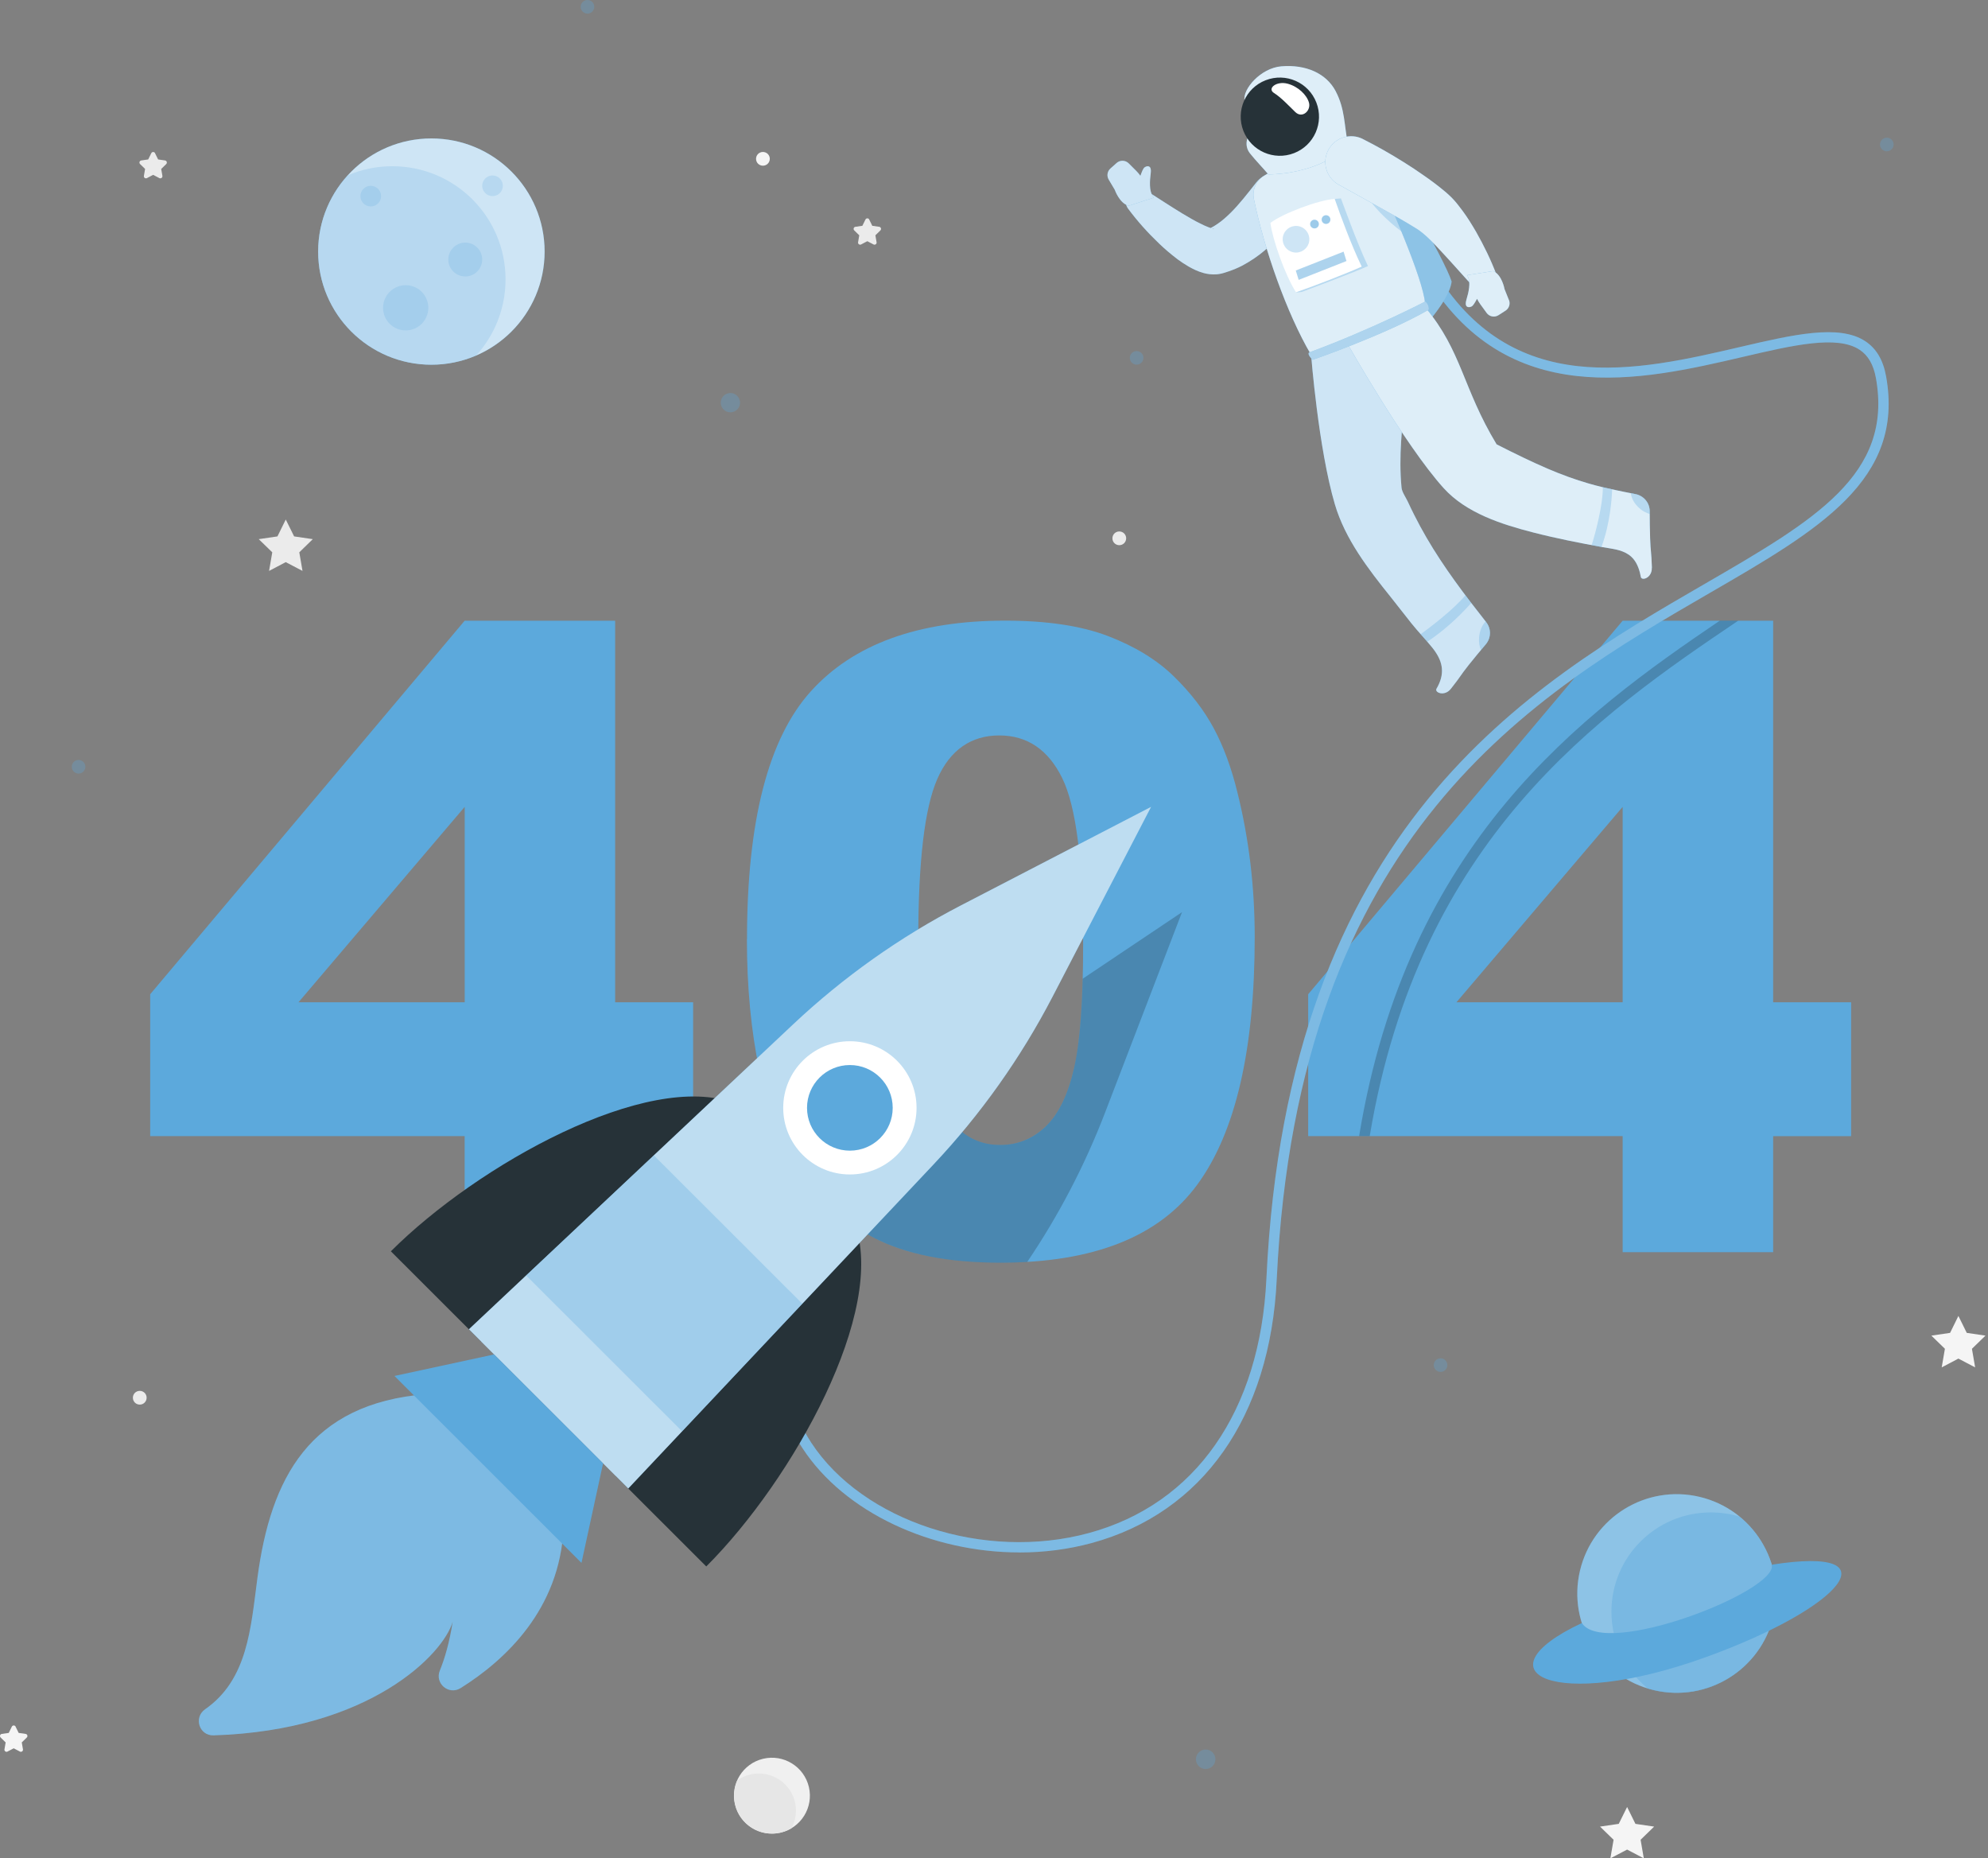 <svg xmlns="http://www.w3.org/2000/svg" width="642" height="600" viewBox="0 0 642 600" fill="none">
<rect x="0" y="0" width="642" height="600" fill="#808080" stroke="none"/>
<path d="M92.283 167.738L94.987 173.19L101.012 174.074L96.656 178.325L97.691 184.327L92.283 181.493L86.893 184.327L87.927 178.325L83.555 174.074L89.596 173.19L92.283 167.738Z" fill="#EBEBEB"/>
<path d="M632.44 424.873L635.143 430.342L641.185 431.225L636.812 435.477L637.847 441.479L632.44 438.644L627.049 441.479L628.084 435.477L623.711 431.225L629.753 430.342L632.44 424.873Z" fill="#F5F5F5"/>
<path d="M525.456 583.41L528.143 588.862L534.185 589.746L529.812 593.997L530.847 599.999L525.456 597.165L520.049 599.999L521.084 593.997L516.711 589.746L522.753 588.862L525.456 583.41Z" fill="#F5F5F5"/>
<path d="M280.692 70.871L281.694 72.905L283.93 73.222C284.498 73.305 284.715 73.989 284.314 74.389L282.695 75.973L283.079 78.207C283.179 78.757 282.595 79.191 282.094 78.924L280.092 77.874L278.089 78.924C277.588 79.191 277.004 78.757 277.104 78.207L277.488 75.973L275.869 74.389C275.469 73.989 275.686 73.305 276.253 73.222L278.489 72.905L279.491 70.871C279.741 70.371 280.459 70.371 280.709 70.871H280.692Z" fill="#EBEBEB"/>
<path d="M5.028 557.467L6.03 559.501L8.266 559.818C8.834 559.901 9.051 560.585 8.65 560.985L7.031 562.569L7.415 564.803C7.515 565.353 6.931 565.786 6.43 565.52L4.428 564.469L2.425 565.52C1.924 565.786 1.34 565.353 1.44 564.803L1.824 562.569L0.205 560.985C-0.195 560.585 0.022 559.901 0.589 559.818L2.825 559.501L3.827 557.467C4.077 556.967 4.795 556.967 5.045 557.467H5.028Z" fill="#F5F5F5"/>
<path d="M50.06 49.449L51.061 51.483L53.297 51.8C53.848 51.883 54.082 52.567 53.681 52.967L52.062 54.551L52.446 56.785C52.546 57.335 51.962 57.769 51.462 57.502L49.459 56.452L47.456 57.502C46.955 57.769 46.371 57.335 46.471 56.785L46.855 54.551L45.236 52.967C44.836 52.567 45.053 51.883 45.62 51.8L47.857 51.483L48.858 49.449C49.108 48.949 49.826 48.949 50.076 49.449H50.06Z" fill="#EBEBEB"/>
<path d="M47.353 451.282C47.353 452.499 46.369 453.499 45.134 453.499C43.899 453.499 42.914 452.516 42.914 451.282C42.914 450.048 43.899 449.064 45.134 449.064C46.369 449.064 47.353 450.048 47.353 451.282Z" fill="#EBEBEB"/>
<path d="M363.682 173.805C363.682 175.022 362.697 176.023 361.462 176.023C360.227 176.023 359.242 175.039 359.242 173.805C359.242 172.572 360.227 171.588 361.462 171.588C362.697 171.588 363.682 172.572 363.682 173.805Z" fill="#EBEBEB"/>
<path d="M248.596 51.282C248.596 52.499 247.611 53.499 246.376 53.499C245.141 53.499 244.156 52.516 244.156 51.282C244.156 50.048 245.141 49.065 246.376 49.065C247.611 49.065 248.596 50.048 248.596 51.282Z" fill="#F5F5F5"/>
<path d="M252.098 591.694C258.691 590.14 262.775 583.54 261.219 576.953C259.663 570.366 253.056 566.287 246.462 567.841C239.869 569.396 235.785 575.996 237.341 582.583C238.897 589.169 245.504 593.249 252.098 591.694Z" fill="#F0F0F0"/>
<path d="M245.073 572.607C242.47 572.607 240.05 573.441 238.081 574.875C237.43 576.375 237.062 578.026 237.062 579.76C237.062 586.529 242.553 591.997 249.329 591.997C251.616 591.997 253.769 591.364 255.605 590.263C255.605 590.263 255.605 590.258 255.605 590.247C256.522 588.546 257.04 586.612 257.04 584.545C257.04 577.959 251.683 572.607 245.073 572.607Z" fill="#E6E6E6"/>
<path d="M150.072 366.808H48.5V321.009L150.056 200.402H198.656V323.61H223.84V366.825H198.656V404.287H150.056V366.825L150.072 366.808ZM150.072 323.594V260.506L96.399 323.594H150.072Z" fill="#5ca9dc"/>
<path d="M241.237 303.219C241.237 265.123 248.096 238.447 261.831 223.226C275.567 208.004 296.479 200.385 324.584 200.385C338.086 200.385 349.168 202.052 357.846 205.37C366.508 208.704 373.584 213.022 379.059 218.357C384.533 223.693 388.839 229.294 391.993 235.18C395.147 241.065 397.667 247.917 399.587 255.753C403.325 270.708 405.194 286.297 405.194 302.519C405.194 338.898 399.036 365.507 386.719 382.379C374.402 399.251 353.19 407.671 323.065 407.671C306.175 407.671 292.54 404.987 282.143 399.601C271.745 394.216 263.2 386.347 256.541 375.944C251.701 368.558 247.946 358.471 245.242 345.65C242.555 332.846 241.203 318.691 241.203 303.186L241.237 303.219ZM296.529 303.353C296.529 328.878 298.782 346.317 303.305 355.653C307.828 364.99 314.37 369.675 322.948 369.675C328.606 369.675 333.513 367.691 337.669 363.723C341.824 359.755 344.878 353.486 346.848 344.916C348.817 336.347 349.785 322.992 349.785 304.853C349.785 278.244 347.532 260.355 343.009 251.185C338.486 242.015 331.71 237.447 322.681 237.447C313.652 237.447 306.81 242.115 302.704 251.469C298.598 260.822 296.546 278.111 296.546 303.353H296.529Z" fill="#5ca9dc"/>
<path d="M524.017 366.808H422.461V321.009L524.017 200.402H572.617V323.61H597.801V366.825H572.617V404.287H524.017V366.825V366.808ZM524.017 323.594V260.506L470.343 323.594H524.017Z" fill="#5ca9dc"/>
<g opacity="0.3">
<path d="M238.992 130.01C238.992 131.728 237.59 133.128 235.871 133.128C234.152 133.128 232.75 131.728 232.75 130.01C232.75 128.293 234.152 126.893 235.871 126.893C237.59 126.893 238.992 128.293 238.992 130.01Z" fill="#5ca9dc"/>
<path d="M25.375 249.765C26.592 249.765 27.578 248.779 27.578 247.564C27.578 246.349 26.592 245.363 25.375 245.363C24.158 245.363 23.172 246.349 23.172 247.564C23.172 248.779 24.158 249.765 25.375 249.765Z" fill="#5ca9dc"/>
<path d="M389.357 571.158C391.1 571.158 392.512 569.747 392.512 568.007C392.512 566.266 391.1 564.855 389.357 564.855C387.615 564.855 386.203 566.266 386.203 568.007C386.203 569.747 387.615 571.158 389.357 571.158Z" fill="#5ca9dc"/>
<path d="M465.211 442.946C466.428 442.946 467.414 441.961 467.414 440.746C467.414 439.53 466.428 438.545 465.211 438.545C463.994 438.545 463.008 439.53 463.008 440.746C463.008 441.961 463.994 442.946 465.211 442.946Z" fill="#5ca9dc"/>
<path d="M611.523 46.648C611.523 47.865 610.539 48.849 609.32 48.849C608.102 48.849 607.117 47.865 607.117 46.648C607.117 45.431 608.102 44.447 609.32 44.447C610.539 44.447 611.523 45.431 611.523 46.648Z" fill="#5ca9dc"/>
<path d="M191.922 2.201C191.922 3.418 190.937 4.401 189.719 4.401C188.5 4.401 187.516 3.418 187.516 2.201C187.516 0.984 188.5 0 189.719 0C190.937 0 191.922 0.984 191.922 2.201Z" fill="#5ca9dc"/>
<path d="M367.055 117.739C368.271 117.739 369.258 116.754 369.258 115.539C369.258 114.323 368.271 113.338 367.055 113.338C365.838 113.338 364.852 114.323 364.852 115.539C364.852 116.754 365.838 117.739 367.055 117.739Z" fill="#5ca9dc"/>
</g>
<path d="M139.309 117.755C159.504 117.755 175.876 101.401 175.876 81.226C175.876 61.052 159.504 44.697 139.309 44.697C119.114 44.697 102.742 61.052 102.742 81.226C102.742 101.401 119.114 117.755 139.309 117.755Z" fill="#5ca9dc"/>
<path opacity="0.7" d="M139.309 117.755C159.504 117.755 175.876 101.401 175.876 81.226C175.876 61.052 159.504 44.697 139.309 44.697C119.114 44.697 102.742 61.052 102.742 81.226C102.742 101.401 119.114 117.755 139.309 117.755Z" fill="white"/>
<path opacity="0.2" d="M126.708 53.666C121.585 53.666 116.711 54.716 112.289 56.617C106.364 63.102 102.742 71.755 102.742 81.225C102.742 101.399 119.115 117.737 139.292 117.737C144.433 117.737 149.339 116.687 153.779 114.77C159.67 108.268 163.258 99.648 163.258 90.195C163.258 70.005 146.886 53.666 126.692 53.666H126.708Z" fill="#5ca9dc"/>
<path opacity="0.2" d="M123.066 63.321C123.066 65.171 121.564 66.655 119.729 66.655C117.893 66.655 116.391 65.155 116.391 63.321C116.391 61.487 117.893 59.986 119.729 59.986C121.564 59.986 123.066 61.487 123.066 63.321Z" fill="#5ca9dc"/>
<path opacity="0.2" d="M162.395 59.985C162.395 61.836 160.893 63.319 159.057 63.319C157.221 63.319 155.719 61.819 155.719 59.985C155.719 58.151 157.221 56.65 159.057 56.65C160.893 56.65 162.395 58.151 162.395 59.985Z" fill="#5ca9dc"/>
<path opacity="0.2" d="M155.722 83.793C155.722 86.81 153.268 89.261 150.248 89.261C147.227 89.261 144.773 86.81 144.773 83.793C144.773 80.775 147.227 78.324 150.248 78.324C153.268 78.324 155.722 80.775 155.722 83.793Z" fill="#5ca9dc"/>
<path opacity="0.2" d="M138.323 99.381C138.323 103.415 135.052 106.683 131.013 106.683C126.974 106.683 123.703 103.415 123.703 99.381C123.703 95.346 126.974 92.078 131.013 92.078C135.052 92.078 138.323 95.346 138.323 99.381Z" fill="#5ca9dc"/>
<path d="M572.703 521.844C576.775 504.611 566.091 487.344 548.84 483.276C531.589 479.209 514.303 489.882 510.232 507.115C506.16 524.348 516.844 541.616 534.095 545.683C551.346 549.75 568.632 539.077 572.703 521.844Z" fill="#5ca9dc"/>
<path opacity="0.3" d="M572.703 521.844C576.775 504.611 566.091 487.344 548.84 483.276C531.589 479.209 514.303 489.882 510.232 507.115C506.16 524.348 516.844 541.616 534.095 545.683C551.346 549.75 568.632 539.077 572.703 521.844Z" fill="white"/>
<path opacity="0.4" d="M561.731 489.661C558.81 488.777 555.706 488.311 552.485 488.311C534.76 488.311 520.391 502.665 520.391 520.371C520.391 530.408 524.997 539.344 532.223 545.23C535.144 546.113 538.248 546.58 541.47 546.58C559.194 546.58 573.563 532.225 573.563 514.519C573.563 504.483 568.957 495.53 561.731 489.661Z" fill="#5ca9dc"/>
<path d="M510.827 524.024C476.564 540.129 502.116 552.55 550.398 535.211C595.093 519.156 612.1 498.915 572.178 505.184C574.231 513.704 518.254 535.494 510.827 524.007V524.024Z" fill="#5ca9dc"/>
<path opacity="0.2" d="M561.348 200.387C516.47 230.68 458.374 270.627 442.335 366.792H438.914C454.519 271.794 510.495 230.797 555.39 200.387H561.348Z" fill="black"/>
<path d="M329.225 501.221C300.903 501.221 272.797 488.45 259.145 467.56C250.717 454.656 240.92 427.63 270.094 391.568L272.697 393.669C252.069 419.177 248.247 444.769 261.949 465.743C278.622 491.268 318.026 504.106 351.622 494.969C386.053 485.616 406.948 455.689 408.967 412.892C415.86 266.493 493.717 221.411 550.578 188.483C585.893 168.026 611.411 153.238 605.803 122.061C605.019 117.743 603.3 114.742 600.53 112.925C593.27 108.14 579.084 111.441 562.661 115.275C530.434 122.778 486.307 133.048 460.021 88.383L462.891 86.699C487.942 129.247 528.948 119.71 561.893 112.041C579.067 108.04 593.904 104.589 602.365 110.157C605.937 112.508 608.14 116.226 609.091 121.494C615.116 154.972 587.378 171.044 552.247 191.384C496.07 223.928 419.114 268.493 412.305 413.075C410.219 457.423 388.422 488.45 352.507 498.204C344.93 500.254 337.069 501.238 329.241 501.238L329.225 501.221Z" fill="#5ca9dc"/>
<path opacity="0.2" d="M329.225 501.221C300.903 501.221 272.797 488.45 259.145 467.56C250.717 454.656 240.92 427.63 270.094 391.568L272.697 393.669C252.069 419.177 248.247 444.769 261.949 465.743C278.622 491.268 318.026 504.106 351.622 494.969C386.053 485.616 406.948 455.689 408.967 412.892C415.86 266.493 493.717 221.411 550.578 188.483C585.893 168.026 611.411 153.238 605.803 122.061C605.019 117.743 603.3 114.742 600.53 112.925C593.27 108.14 579.084 111.441 562.661 115.275C530.434 122.778 486.307 133.048 460.021 88.383L462.891 86.699C487.942 129.247 528.948 119.71 561.893 112.041C579.067 108.04 593.904 104.589 602.365 110.157C605.937 112.508 608.14 116.226 609.091 121.494C615.116 154.972 587.378 171.044 552.247 191.384C496.07 223.928 419.114 268.493 412.305 413.075C410.219 457.423 388.422 488.45 352.507 498.204C344.93 500.254 337.069 501.238 329.241 501.238L329.225 501.221Z" fill="white"/>
<path d="M425.595 48.871C437.044 48.671 448.259 52.422 448.259 52.422C448.259 52.422 466.551 83.716 468.787 90.885C468.02 97.954 456.07 109.541 456.07 109.541L425.578 48.871H425.595Z" fill="#5ca9dc"/>
<path opacity="0.3" d="M425.595 48.871C437.044 48.671 448.259 52.422 448.259 52.422C448.259 52.422 466.551 83.716 468.787 90.885C468.02 97.954 456.07 109.541 456.07 109.541L425.578 48.871H425.595Z" fill="white"/>
<path d="M479.967 200.89C473.058 192.137 466.282 183.234 460.674 173.581C459.272 171.163 457.937 168.713 456.685 166.212C455.968 164.795 455.283 163.361 454.616 161.927C454.032 160.677 452.73 158.826 452.613 157.459C450.61 136.335 457.853 120.78 450.894 103.824L423.406 114.561C423.406 114.561 425.743 144.771 431.083 162.844C434.388 174.064 441.882 183.768 449.108 192.754C451.361 195.572 453.548 198.439 455.801 201.257C457.937 203.924 460.323 206.359 462.46 209.009C465.714 213.027 466.782 216.879 464.312 221.614C464.179 221.864 464.045 222.114 463.895 222.364C463.194 223.598 466.482 224.998 468.535 222.397C471.939 218.096 471.405 218.363 474.309 214.695C476.078 212.461 478.098 210.06 479.85 207.976C481.553 205.942 481.603 202.991 479.95 200.89H479.967Z" fill="#5ca9dc"/>
<path opacity="0.7" d="M479.967 200.89C473.058 192.137 466.282 183.234 460.674 173.581C459.272 171.163 457.937 168.713 456.685 166.212C455.968 164.795 455.283 163.361 454.616 161.927C454.032 160.677 452.73 158.826 452.613 157.459C450.61 136.335 457.853 120.78 450.894 103.824L423.406 114.561C423.406 114.561 425.743 144.771 431.083 162.844C434.388 174.064 441.882 183.768 449.108 192.754C451.361 195.572 453.548 198.439 455.801 201.257C457.937 203.924 460.323 206.359 462.46 209.009C465.714 213.027 466.782 216.879 464.312 221.614C464.179 221.864 464.045 222.114 463.895 222.364C463.194 223.598 466.482 224.998 468.535 222.397C471.939 218.096 471.405 218.363 474.309 214.695C476.078 212.461 478.098 210.06 479.85 207.976C481.553 205.942 481.603 202.991 479.95 200.89H479.967Z" fill="white"/>
<path opacity="0.3" d="M473.242 192.201C469.554 196.653 462.077 202.405 458.789 204.739C459.507 205.539 460.224 206.356 460.925 207.173C467.718 202.738 473.075 197.003 475.111 194.669C474.477 193.852 473.86 193.035 473.242 192.201Z" fill="#5ca9dc"/>
<path opacity="0.3" d="M479.949 200.904C479.882 200.821 479.815 200.754 479.748 200.654C478.597 201.855 477.779 203.789 477.646 205.939C477.529 207.423 477.779 208.79 478.28 209.857C478.83 209.207 479.348 208.574 479.865 207.973C481.584 205.939 481.601 202.988 479.949 200.904Z" fill="#5ca9dc"/>
<path d="M419.057 68.876C416.187 73.061 412.799 77.179 408.41 80.863C406.24 82.714 403.753 84.398 401.033 85.832C399.664 86.532 398.212 87.132 396.727 87.632L395.609 87.999L395.241 88.116C394.974 88.199 394.707 88.266 394.44 88.332C393.94 88.449 393.422 88.516 392.988 88.566C391.186 88.699 389.867 88.449 388.799 88.183C386.663 87.599 385.244 86.832 383.893 86.082C382.557 85.315 381.406 84.531 380.304 83.731C378.135 82.08 376.165 80.413 374.33 78.646C370.641 75.128 367.37 71.477 364.332 67.409C362.947 65.558 363.331 62.941 365.184 61.557C366.619 60.49 368.505 60.473 369.923 61.373L370.057 61.457C373.996 63.958 377.968 66.592 381.84 68.943C383.792 70.093 385.712 71.26 387.598 72.16C388.516 72.627 389.434 73.061 390.251 73.361C391.052 73.678 391.837 73.844 392.054 73.811C392.137 73.811 392.054 73.694 391.42 73.711C391.269 73.711 391.052 73.744 390.852 73.778C390.735 73.794 390.602 73.828 390.485 73.878C390.368 73.911 390.535 73.844 390.535 73.844L391.086 73.561C391.82 73.194 392.521 72.727 393.239 72.244C394.674 71.277 396.026 70.06 397.411 68.709C400.165 65.992 402.802 62.591 405.589 59.056L405.622 59.006C408.476 55.388 413.733 54.771 417.355 57.639C420.827 60.373 421.511 65.325 419.057 68.909V68.876Z" fill="#5ca9dc"/>
<path opacity="0.7" d="M419.057 68.876C416.187 73.061 412.799 77.179 408.41 80.863C406.24 82.714 403.753 84.398 401.033 85.832C399.664 86.532 398.212 87.132 396.727 87.632L395.609 87.999L395.241 88.116C394.974 88.199 394.707 88.266 394.44 88.332C393.94 88.449 393.422 88.516 392.988 88.566C391.186 88.699 389.867 88.449 388.799 88.183C386.663 87.599 385.244 86.832 383.893 86.082C382.557 85.315 381.406 84.531 380.304 83.731C378.135 82.08 376.165 80.413 374.33 78.646C370.641 75.128 367.37 71.477 364.332 67.409C362.947 65.558 363.331 62.941 365.184 61.557C366.619 60.49 368.505 60.473 369.923 61.373L370.057 61.457C373.996 63.958 377.968 66.592 381.84 68.943C383.792 70.093 385.712 71.26 387.598 72.16C388.516 72.627 389.434 73.061 390.251 73.361C391.052 73.678 391.837 73.844 392.054 73.811C392.137 73.811 392.054 73.694 391.42 73.711C391.269 73.711 391.052 73.744 390.852 73.778C390.735 73.794 390.602 73.828 390.485 73.878C390.368 73.911 390.535 73.844 390.535 73.844L391.086 73.561C391.82 73.194 392.521 72.727 393.239 72.244C394.674 71.277 396.026 70.06 397.411 68.709C400.165 65.992 402.802 62.591 405.589 59.056L405.622 59.006C408.476 55.388 413.733 54.771 417.355 57.639C420.827 60.373 421.511 65.325 419.057 68.909V68.876Z" fill="white"/>
<path d="M358.043 57.989L359.996 61.273C359.996 61.273 361.498 65.641 364.485 66.442L372.58 63.824L372.179 63.141C371.144 61.557 371.261 58.522 371.612 55.988C371.979 53.454 370.66 53.37 369.692 53.987C369.125 54.354 368.741 55.505 368.274 56.755C367.873 56.205 367.456 55.671 366.972 55.205L364.502 52.737C363.434 51.67 361.715 51.62 360.597 52.62L358.594 54.404C357.576 55.304 357.342 56.822 358.043 57.989Z" fill="#5ca9dc"/>
<path opacity="0.7" d="M358.043 57.989L359.996 61.273C359.996 61.273 361.498 65.641 364.485 66.442L372.58 63.824L372.179 63.141C371.144 61.557 371.261 58.522 371.612 55.988C371.979 53.454 370.66 53.37 369.692 53.987C369.125 54.354 368.741 55.505 368.274 56.755C367.873 56.205 367.456 55.671 366.972 55.205L364.502 52.737C363.434 51.67 361.715 51.62 360.597 52.62L358.594 54.404C357.576 55.304 357.342 56.822 358.043 57.989Z" fill="white"/>
<path d="M433.784 45.985C426.023 47.869 415.359 52.287 408.165 56.772C405.612 58.356 404.343 61.373 404.944 64.308C408.149 80.046 415.475 101.12 423.386 114.541L460.287 99.286C460.537 92.784 451.575 71.744 442.462 51.404C440.827 47.752 437.689 45.035 433.784 45.968V45.985Z" fill="#5ca9dc"/>
<path opacity="0.8" d="M433.784 45.985C426.023 47.869 415.359 52.287 408.165 56.772C405.612 58.356 404.343 61.373 404.944 64.308C408.149 80.046 415.475 101.12 423.386 114.541L460.287 99.286C460.537 92.784 451.575 71.744 442.462 51.404C440.827 47.752 437.689 45.035 433.784 45.968V45.985Z" fill="white"/>
<path opacity="0.3" d="M448.178 64.308L440.852 61.857C442.487 66.142 448.412 71.561 452.584 74.745C451.216 71.394 449.73 67.909 448.178 64.308Z" fill="#5ca9dc"/>
<path d="M431.364 29.481C428.327 23.679 421.734 20.761 413.807 21.412C407.131 21.962 401.223 28.781 401.924 32.449C402.625 36.133 408.232 37.684 409.251 38.968L404.628 42.319C402.324 43.986 401.874 47.237 403.626 49.471C405.579 51.938 408.132 54.523 409.634 56.34C422.419 56.007 431.882 51.138 435.286 46.437C434.068 40.468 434.385 35.25 431.347 29.464L431.364 29.481Z" fill="#5ca9dc"/>
<path opacity="0.8" d="M431.364 29.481C428.327 23.679 421.734 20.761 413.807 21.412C407.131 21.962 401.223 28.781 401.924 32.449C402.625 36.133 408.232 37.684 409.251 38.968L404.628 42.319C402.324 43.986 401.874 47.237 403.626 49.471C405.579 51.938 408.132 54.523 409.634 56.34C422.419 56.007 431.882 51.138 435.286 46.437C434.068 40.468 434.385 35.25 431.347 29.464L431.364 29.481Z" fill="white"/>
<path d="M425.09 33.08C427.627 39.582 424.422 46.901 417.913 49.436C411.404 51.97 404.078 48.769 401.541 42.267C399.004 35.764 402.208 28.445 408.717 25.911C415.226 23.377 422.553 26.578 425.09 33.08Z" fill="#263238"/>
<path d="M533.468 183.328C533.285 177.843 533.051 178.393 532.884 173.725C532.784 170.89 532.767 167.739 532.751 165.022C532.734 162.371 530.848 160.087 528.244 159.553C526.025 159.103 523.822 158.686 521.602 158.203C518.715 157.586 515.877 156.936 513.04 156.102C510.854 155.469 508.668 154.768 506.531 153.985C504.228 153.151 501.958 152.251 499.705 151.284C497.068 150.15 494.481 148.95 491.895 147.716C489.007 146.332 486.153 144.915 483.316 143.465C472.334 125.292 472.101 113.338 460.301 99.283L435 110.72C435 110.72 453.592 143.665 466.243 157.636C473.536 165.672 484.968 169.307 495.166 171.924C502.526 173.825 509.986 175.275 517.446 176.642C520.35 177.176 523.505 177.376 526.008 179.11C527.977 180.477 528.995 182.611 529.58 184.862C529.696 185.329 529.796 185.795 529.88 186.262C530.147 187.663 533.552 186.612 533.435 183.295L533.468 183.328Z" fill="#5ca9dc"/>
<path opacity="0.8" d="M533.468 183.328C533.285 177.843 533.051 178.393 532.884 173.725C532.784 170.89 532.767 167.739 532.751 165.022C532.734 162.371 530.848 160.087 528.244 159.553C526.025 159.103 523.822 158.686 521.602 158.203C518.715 157.586 515.877 156.936 513.04 156.102C510.854 155.469 508.668 154.768 506.531 153.985C504.228 153.151 501.958 152.251 499.705 151.284C497.068 150.15 494.481 148.95 491.895 147.716C489.007 146.332 486.153 144.915 483.316 143.465C472.334 125.292 472.101 113.338 460.301 99.283L435 110.72C435 110.72 453.592 143.665 466.243 157.636C473.536 165.672 484.968 169.307 495.166 171.924C502.526 173.825 509.986 175.275 517.446 176.642C520.35 177.176 523.505 177.376 526.008 179.11C527.977 180.477 528.995 182.611 529.58 184.862C529.696 185.329 529.796 185.795 529.88 186.262C530.147 187.663 533.552 186.612 533.435 183.295L533.468 183.328Z" fill="white"/>
<path opacity="0.3" d="M520.635 157.986C519.633 157.77 518.632 157.553 517.614 157.303C517.697 163.055 514.994 173.008 513.992 176.009C515.044 176.209 516.112 176.409 517.163 176.609C520.101 168.69 520.551 160.32 520.618 157.97L520.635 157.986Z" fill="#5ca9dc"/>
<path opacity="0.3" d="M532.747 165.006C532.73 162.338 530.861 160.071 528.257 159.537C527.74 159.437 527.189 159.321 526.672 159.221C526.789 160.788 527.757 162.605 529.392 164.056C530.46 165.023 531.679 165.656 532.78 165.956C532.78 165.623 532.78 165.306 532.764 165.006H532.747Z" fill="#5ca9dc"/>
<path d="M422.727 33.182C423.394 35.716 420.574 38.367 418.304 36.183C416.468 34.415 413.698 31.431 411.428 30.031C409.108 28.58 412.196 26.046 415.851 27.03C419.255 27.947 422.042 30.664 422.727 33.182Z" fill="white"/>
<path d="M422.92 113.741C421.751 114.175 423.888 116.176 423.888 116.176C423.888 116.176 447.203 108.19 461.422 99.97C461.539 98.253 460.287 97.336 460.287 97.336C460.287 97.336 442.98 106.339 422.903 113.741H422.92Z" fill="#5ca9dc"/>
<path opacity="0.5" d="M422.92 113.741C421.751 114.175 423.888 116.176 423.888 116.176C423.888 116.176 447.203 108.19 461.422 99.97C461.539 98.253 460.287 97.336 460.287 97.336C460.287 97.336 442.98 106.339 422.903 113.741H422.92Z" fill="white"/>
<path d="M440.107 44.885C444.714 47.203 449.036 49.67 453.376 52.388C455.528 53.738 457.681 55.139 459.784 56.639C461.921 58.106 464.007 59.657 466.126 61.407L466.911 62.058L467.895 62.941C468.596 63.558 469.114 64.125 469.631 64.692C470.165 65.275 470.616 65.842 471.05 66.409C471.5 66.976 471.934 67.543 472.335 68.093C473.987 70.311 475.339 72.561 476.657 74.795C479.228 79.33 481.447 83.848 483.283 88.717C484.101 90.884 482.999 93.302 480.83 94.118C479.194 94.735 477.425 94.269 476.29 93.068L476.207 92.985C472.852 89.433 469.631 85.699 466.393 82.215C463.222 78.747 459.868 75.195 457.147 73.645C453.359 71.278 449.136 68.943 444.947 66.626L432.33 59.624H432.297C428.258 57.373 426.806 52.304 429.042 48.27C431.229 44.352 436.119 42.868 440.107 44.869V44.885Z" fill="#5ca9dc"/>
<path opacity="0.8" d="M440.107 44.885C444.714 47.203 449.036 49.67 453.376 52.388C455.528 53.738 457.681 55.139 459.784 56.639C461.921 58.106 464.007 59.657 466.126 61.407L466.911 62.058L467.895 62.941C468.596 63.558 469.114 64.125 469.631 64.692C470.165 65.275 470.616 65.842 471.05 66.409C471.5 66.976 471.934 67.543 472.335 68.093C473.987 70.311 475.339 72.561 476.657 74.795C479.228 79.33 481.447 83.848 483.283 88.717C484.101 90.884 482.999 93.302 480.83 94.118C479.194 94.735 477.425 94.269 476.29 93.068L476.207 92.985C472.852 89.433 469.631 85.699 466.393 82.215C463.222 78.747 459.868 75.195 457.147 73.645C453.359 71.278 449.136 68.943 444.947 66.626L432.33 59.624H432.297C428.258 57.373 426.806 52.304 429.042 48.27C431.229 44.352 436.119 42.868 440.107 44.869V44.885Z" fill="white"/>
<path d="M487.287 96.871L485.869 93.32C485.869 93.32 485.084 88.785 482.247 87.518L473.836 88.835L474.136 89.568C474.92 91.285 474.32 94.287 473.569 96.721C472.818 99.171 474.103 99.455 475.154 98.988C475.772 98.721 476.339 97.638 476.99 96.471C477.29 97.071 477.641 97.671 478.041 98.221L480.094 101.039C480.979 102.256 482.664 102.573 483.933 101.756L486.186 100.305C487.337 99.572 487.805 98.121 487.304 96.854L487.287 96.871Z" fill="#5ca9dc"/>
<path opacity="0.8" d="M487.287 96.871L485.869 93.32C485.869 93.32 485.084 88.785 482.247 87.518L473.836 88.835L474.136 89.568C474.92 91.285 474.32 94.287 473.569 96.721C472.818 99.171 474.103 99.455 475.154 98.988C475.772 98.721 476.339 97.638 476.99 96.471C477.29 97.071 477.641 97.671 478.041 98.221L480.094 101.039C480.979 102.256 482.664 102.573 483.933 101.756L486.186 100.305C487.337 99.572 487.805 98.121 487.304 96.854L487.287 96.871Z" fill="white"/>
<path opacity="0.3" d="M433.06 64.057L431.024 64.223L418.523 94.367C419.258 94.417 419.925 94.367 420.56 94.2C420.56 94.2 436.849 88.131 441.772 85.914C438.451 79.045 433.043 64.057 433.043 64.057H433.06Z" fill="#5ca9dc"/>
<path d="M410.259 71.958C410.96 77.394 415.032 88.931 418.537 94.366C424.645 92.265 434.826 88.297 439.749 86.08C436.428 79.211 432.94 69.741 431.021 64.222C425.763 64.573 414.314 68.891 410.242 71.975L410.259 71.958Z" fill="white"/>
<path opacity="0.3" d="M422.654 78.479C421.969 80.747 419.566 82.047 417.296 81.364C415.026 80.68 413.725 78.279 414.409 76.012C415.093 73.744 417.497 72.444 419.766 73.127C422.036 73.811 423.338 76.212 422.654 78.479Z" fill="#5ca9dc"/>
<path opacity="0.6" d="M425.855 72.743C425.638 73.494 424.853 73.91 424.102 73.694C423.351 73.477 422.934 72.693 423.151 71.943C423.368 71.193 424.152 70.776 424.903 70.993C425.654 71.21 426.072 71.993 425.855 72.743Z" fill="#5ca9dc"/>
<path opacity="0.6" d="M429.573 71.292C429.357 72.042 428.572 72.459 427.821 72.243C427.07 72.026 426.653 71.242 426.87 70.492C427.087 69.742 427.888 69.325 428.622 69.542C429.373 69.758 429.79 70.542 429.573 71.292Z" fill="#5ca9dc"/>
<path opacity="0.5" d="M434.826 84.282L419.388 90.368L418.453 87.333L433.891 81.248L434.826 84.282Z" fill="#5ca9dc"/>
<path opacity="0.2" d="M349.656 315.991C349.323 328.561 348.388 338.215 346.853 344.917C344.883 353.486 341.829 359.755 337.673 363.723C333.534 367.691 328.628 369.675 322.97 369.675C314.391 369.675 307.832 365.007 303.326 355.654C302.592 354.137 301.924 352.403 301.307 350.469C291.777 358.655 282.898 367.591 274.737 377.194L265.875 387.631C270.665 392.483 276.106 396.467 282.181 399.619C292.578 404.987 306.214 407.688 323.103 407.688C326.074 407.688 328.945 407.605 331.732 407.438C341.946 392.333 350.407 376.094 356.933 359.055L381.717 294.5L349.656 315.991Z" fill="black"/>
<path d="M126.227 404.004C135.573 413.341 155.433 433.181 155.433 433.181L237.229 356.205C209.073 345.518 154.215 376.045 126.227 404.004Z" fill="#263238"/>
<path d="M228.082 505.754C218.736 496.418 198.875 476.578 198.875 476.578L275.931 394.867C286.629 422.993 256.07 477.795 228.082 505.754Z" fill="#263238"/>
<path d="M339.871 321.876L371.731 260.506L310.297 292.333C290.554 302.553 272.345 315.474 256.156 330.696L151.43 429.179L202.883 480.579L301.469 375.961C316.706 359.789 329.624 341.583 339.871 321.876Z" fill="#5ca9dc"/>
<path opacity="0.6" d="M339.871 321.876L371.731 260.506L310.297 292.333C290.554 302.553 272.345 315.474 256.156 330.696L151.43 429.179L202.883 480.579L301.469 375.961C316.706 359.789 329.624 341.583 339.871 321.876Z" fill="white"/>
<path d="M274.459 379.194C286.35 379.194 295.989 369.565 295.989 357.687C295.989 345.809 286.35 336.18 274.459 336.18C262.569 336.18 252.93 345.809 252.93 357.687C252.93 369.565 262.569 379.194 274.459 379.194Z" fill="white"/>
<path d="M274.453 371.508C282.094 371.508 288.288 365.32 288.288 357.687C288.288 350.053 282.094 343.865 274.453 343.865C266.812 343.865 260.617 350.053 260.617 357.687C260.617 365.32 266.812 371.508 274.453 371.508Z" fill="#5ca9dc"/>
<path opacity="0.3" d="M220.275 462.123L169.906 411.806L211.146 373.01L259.112 420.926L220.275 462.123Z" fill="#5ca9dc"/>
<path d="M137.635 450.119C99.916 453.187 87.416 477.312 83.143 509.372C80.974 525.728 80.006 542.267 66.254 551.853C62.432 554.504 64.334 560.439 68.974 560.289C119.61 558.705 143.226 533.947 146.196 523.577C145.178 530.129 143.693 535.314 142.041 539.366C140.338 543.55 144.945 547.418 148.767 545.018C162.986 536.115 180.81 519.742 181.995 493.2C171.481 478.445 137.635 450.119 137.635 450.119Z" fill="#5ca9dc"/>
<path opacity="0.2" d="M137.635 450.119C99.916 453.187 87.416 477.312 83.143 509.372C80.974 525.728 80.006 542.267 66.254 551.853C62.432 554.504 64.334 560.439 68.974 560.289C119.61 558.705 143.226 533.947 146.196 523.577C145.178 530.129 143.693 535.314 142.041 539.366C140.338 543.55 144.945 547.418 148.767 545.018C162.986 536.115 180.81 519.742 181.995 493.2C171.481 478.445 137.635 450.119 137.635 450.119Z" fill="white"/>
<path d="M187.782 504.605L127.383 444.251L159.56 437.299L194.758 472.461L187.782 504.605Z" fill="#5ca9dc"/>
</svg>
